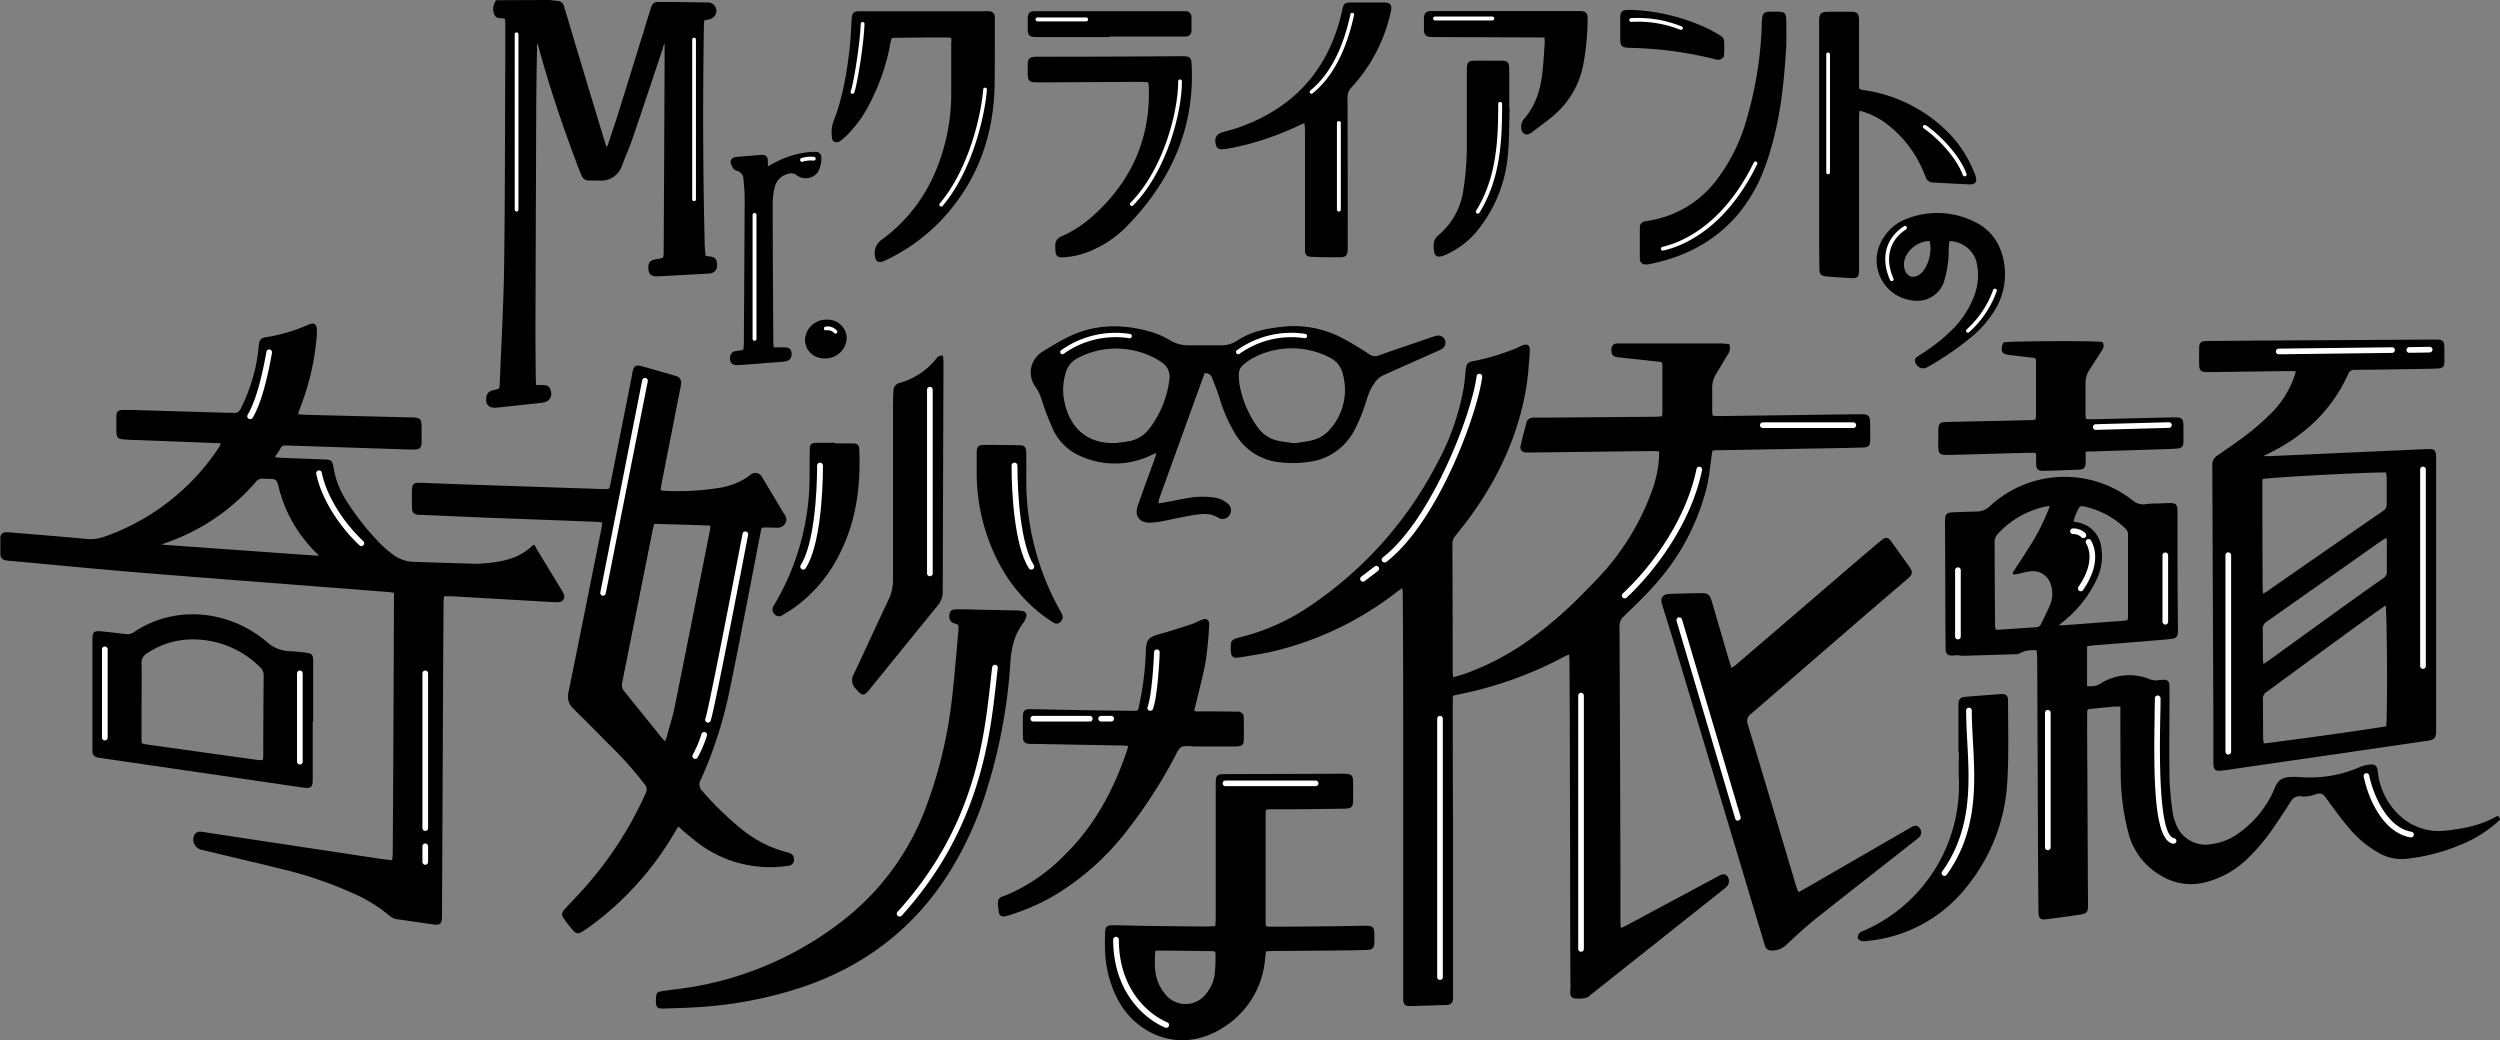 <svg xmlns="http://www.w3.org/2000/svg" viewBox="0 0 639.7 266.13"><rect x="0" y="0" width="639.7" height="266.13" fill="#808080" stroke="none"/><defs><style>.cls-1,.cls-2{stroke:#000;}.cls-1,.cls-2,.cls-4{stroke-linecap:round;stroke-linejoin:round;}.cls-1{stroke-width:0.7px;}.cls-2{stroke-width:0.3px;}.cls-3{fill:#fff;}.cls-4{fill:none;stroke:#fff;stroke-width:1.5px;}</style></defs><g id="レイヤー_2" data-name="レイヤー 2"><g id="デザイン"><path class="cls-1" d="M639.35,209.59a32,32,0,0,1-9.81,6.23,48.89,48.89,0,0,1-14.08,3.6A11.14,11.14,0,0,1,609,218a26.38,26.38,0,0,1-7.7-6.39c-2.09-2.47-4-5.09-5.9-7.72-.78-1.09-1.49-1.5-3.16-.92a8,8,0,0,1-3.29.47,2.83,2.83,0,0,0-3,1.34c-1.42,2.25-2.89,4.47-4.39,6.66A49.8,49.8,0,0,1,575,219.3a23.46,23.46,0,0,1-10.9,6.15,14.25,14.25,0,0,1-10.88-1.65A17.29,17.29,0,0,1,545,213.24a60.14,60.14,0,0,1-2-15.27c-.09-5.09-.07-10.18-.09-15.27,0-.68,0-1.36,0-2.27-.72,0-1.22,0-1.71,0-2,.18-3.92.36-5.87.57-1.53.16-1.62.24-1.62,1.83,0,4.46,0,8.91.05,13.37q.07,17.7.17,35.4c0,1.59-.18,1.85-1.69,2.08q-4.2.63-8.43,1.16c-1.61.21-1.84,0-1.86-1.62q-.07-7.89-.11-15.79-.1-24.3-.21-48.6c0-.9-.1-1.81-.15-2.8-2,0-2.86-.21-5.19,1l-14.33.43a4.55,4.55,0,0,0-1.94-.08c-1.58.06-1.82-.13-1.83-1.75-.05-5-.06-9.95-.09-14.92q0-8.6-.07-17.18c0-2.38.3-2,4.06-2.18,1.3-.07,2.61-.07,3.91-.12a5.16,5.16,0,0,0,3.41-1.46,27.8,27.8,0,0,1,36.15-1.4,4.42,4.42,0,0,0,3.4,1,20.2,20.2,0,0,1,2.19-.18c5.4,0,5.66-.87,5.68,2,0,3.06,0,6.13,0,9.2q0,10.07.11,20.13c0,.12,0,.23,0,.35,0,2.05-.11,2.17-2.1,2.35-2.88.26-5.77.49-8.65.73l-10.39.83c-.67.06-1.34.18-2.11.29v10.86c1.51,0,2.54.21,4-.75a13.53,13.53,0,0,1,12.52-.95,5.19,5.19,0,0,0,2.5.12c1.94-.16,2.07-.07,2.07,1.94,0,7.64-.1,15.27,0,22.91a87,87,0,0,0,.82,8.79,10.75,10.75,0,0,0,.68,2.51,8.49,8.49,0,0,0,9.67,5.84,15.68,15.68,0,0,0,7.44-3.11,27,27,0,0,0,9.07-11.62c.9-2.23,2.27-2.69,6.29-2.4a32.36,32.36,0,0,0,15.41-2.68,7.57,7.57,0,0,1,2.73-.56,1.06,1.06,0,0,1,1.11.9c0,.32.08.62.12.92a18.11,18.11,0,0,0,5.06,10.55,15,15,0,0,0,12.62,4.55c4.63-.49,9.16-1.37,13.27-3.73ZM525,129.18a9.57,9.57,0,0,0-1.24,0,23.7,23.7,0,0,0-12.92,7.31,3.18,3.18,0,0,0-.8,2.38c0,7,.06,14,.1,21a14.05,14.05,0,0,0,.18,1.47,3.46,3.46,0,0,0,.84.15c3.29-.2,6.57-.43,9.86-.64a1.67,1.67,0,0,0,1.53-1c.82-1.71,1.74-3.39,2.42-5.16a7.62,7.62,0,0,0,.15-5.12,5.12,5.12,0,0,0-5.56-3.74,26.26,26.26,0,0,0-2.88.59c-.37.08-.74.13-1.31.23,1.86-2.9,3.66-5.57,5.32-8.33A54.38,54.38,0,0,0,525,129.18Zm1.26,30.8.2.37c.45,0,.91,0,1.36,0L543,159.22c1.85-.14,1.87-.16,1.87-2.1,0-3.36,0-6.71,0-10.07s0-6.59,0-9.88a2.56,2.56,0,0,0-.66-2.07A21.93,21.93,0,0,0,533,129.19a1.62,1.62,0,0,0-1.11.24,13.49,13.49,0,0,0-1.73,4.27c.37.09.76.19,1.15.27a7,7,0,0,1,6.05,6.46,13,13,0,0,1-1,7.29,29.86,29.86,0,0,1-8.69,11.1Z"/><path class="cls-1" d="M371.54,173.75c1.3-.38,2.35-.63,3.37-1a68.53,68.53,0,0,0,16-8.29,103.89,103.89,0,0,0,14.23-12.18c2.13-2.11,4.22-4.29,6.21-6.54a64.11,64.11,0,0,0,11.42-19.33,31.2,31.2,0,0,0,2.12-9.62c0-.5,0-1,0-1.63-.73,0-1.29-.1-1.85-.1l-30.91.37c-.52,0-1.05,0-1.56,0-.95-.09-1.32-.46-1.13-1.35.44-2,1-3.93,1.5-5.88.19-.74.77-.94,1.47-1l4.17,0q13.45-.1,26.91-.21c.68,0,1.35-.1,2.06-.16a9.43,9.43,0,0,0,.17-1.15c0-3.93,0-7.87,0-11.8,0-1.5-.09-1.56-1.55-1.72-3.11-.34-6.22-.65-9.33-1a7.81,7.81,0,0,1-1.37-.21c-.76-.23-.82-.88-.79-1.55a1.1,1.1,0,0,1,1-1.17c.41,0,.81,0,1.22,0q12.67,0,25.35,0c.66,0,1.33.1,2,.15a2.84,2.84,0,0,1-.63,2.43q-1.36,2.31-2.75,4.62A7,7,0,0,0,437.77,99c0,2.14,0,4.28,0,6.42a7.89,7.89,0,0,0,.23,1.31c.61,0,1.17.1,1.74.09q17.79-.24,35.59-.48c2.85,0,2.85-.06,2.86,2.87,0,1.15,0,2.31,0,3.47s-.27,1.43-1.45,1.47c-2.83.1-5.67.15-8.51.2l-28.29.5h-.7c-1.37.06-1.4.14-1.58,1.48-.38,2.75-.64,5.53-1.27,8.23a57.92,57.92,0,0,1-13.13,24.75c-2.49,2.88-5.3,5.5-8,8.14a3.41,3.41,0,0,0-1.21,2.7q.15,32,.24,64.05c0,3.76,0,7.52,0,11.28,0,.74.07,1.47.13,2.5.79-.36,1.36-.57,1.9-.86L438.91,225c.41-.22.81-.44,1.23-.65s1.06-.54,1.56.06a1.68,1.68,0,0,1,0,2.08,5.12,5.12,0,0,1-.77.7l-34.27,27.2c-.27.22-.55.53-.86.57a7.87,7.87,0,0,1-3,.13c-1-.31-.58-1.52-.59-2.32-.06-5.33-.06-10.65-.08-16q0-20.24-.08-40.45,0-13.62-.11-27.25c0-.62-.06-1.23-.11-2.09-.7.28-1.18.43-1.61.66A97.63,97.63,0,0,1,373,177.38c-1.59.31-1.63.34-1.62,1.9q0,15.45.07,30.89c0,.7,0,1.39,0,2.09q0,21.09,0,42.18c0,.35,0,.69,0,1a1.18,1.18,0,0,1-1.24,1.35c-3.18.11-6.36.23-9.55.29-1,0-1.16-.28-1.26-1.28,0-.34,0-.69,0-1q0-7.73,0-15.45,0-27.16,0-54.33,0-16.49-.11-33c0-.6-.08-1.21-.15-2.17-.9.62-1.51,1-2.08,1.45a82.37,82.37,0,0,1-31.25,15c-2.82.65-5.69,1.08-8.54,1.55-1.71.28-1.94,0-2-1.67,0-.29,0-.58,0-.87.07-1.15.2-1.32,1.35-1.69a5.61,5.61,0,0,1,.67-.19,55.52,55.52,0,0,0,18.28-8.2,98.72,98.72,0,0,0,32.36-36.3,63.84,63.84,0,0,0,6.93-19.55c.25-1.48.37-3,.51-4.48.17-1.64.34-1.93,1.9-2.19a58.4,58.4,0,0,0,10.14-3c.6-.22,1.17-.51,1.75-.78,1.6-.74,2.06-.52,1.93,1.19-.24,3.12-.43,6.25-.95,9.32-2.15,12.45-7.46,23.53-15,33.61-1,1.3-2,2.57-3,3.81a3.36,3.36,0,0,0-.85,2.37q.06,12.93.07,25.86c0,2.31,0,4.63,0,6.94C371.39,172.47,371.47,172.92,371.54,173.75Z"/><path class="cls-1" d="M69.82,117.3c.86.08,1.46.17,2.07.19l11.11.43c1.61.07,1.74.17,2,1.78a22.48,22.48,0,0,0,3.47,8.83,66.06,66.06,0,0,0,9,11.23,25,25,0,0,0,2.78,2.35,9.64,9.64,0,0,0,5.45,2q8.07.28,16.14.5a14.22,14.22,0,0,0,1.73-.08c4.6-.41,9.13-1,13-4.74.23.43.41.79.61,1.13l6.31,10.38a3.84,3.84,0,0,1,.46.93,1.06,1.06,0,0,1-1,1.48,9,9,0,0,1-1.56,0l-25.84-1.49c-.68,0-1.37,0-2.26,0-.05.69-.14,1.3-.14,1.91q-.08,11.37-.13,22.74l-.27,57.1c0,2.38-.13,2.48-2.49,2.14-2.75-.4-5.49-.81-8.25-1.19a3.83,3.83,0,0,1-2.19-.92,37.32,37.32,0,0,0-9.6-5.85,99.05,99.05,0,0,0-17.56-6c-6.91-1.72-13.85-3.33-20.78-5a2.35,2.35,0,0,1-1.78-3.46,1.33,1.33,0,0,1,1-.53,6.76,6.76,0,0,1,1.54.19l44.82,6.78c1,.15,2,.23,3.24.36,0-.79.13-1.41.14-2q.11-16,.18-32.11.09-16.49.13-33v-2c-.74-.1-1.29-.21-1.85-.25-20.83-1.63-41.67-3.2-62.5-4.88-11.42-.93-22.83-2.06-34.24-3.09-.35,0-.69-.07-1-.13a1.16,1.16,0,0,1-1.11-1.14c0-1.44,0-2.89,0-4.34a1,1,0,0,1,1.13-1c.64,0,1.27.06,1.91.11,6.17.52,12.34,1,18.51,1.59a10.88,10.88,0,0,0,4.77-.57,58.62,58.62,0,0,0,29.5-22.93c.25-.38.42-.8.63-1.19-.5-.72-1.19-.51-1.79-.54q-10.14-.4-20.3-.78c-1.1,0-2.2-.07-3.29-.17s-1.33-.33-1.37-1.39c-.05-1.39-.05-2.78,0-4.17,0-1,.29-1.21,1.27-1.27.63,0,1.27,0,1.91,0l25,.74a9.89,9.89,0,0,1,1.22,0c1.3.22,2-.41,2.5-1.55a44.63,44.63,0,0,0,4.5-15.77c.12-1.64.35-1.87,2-2.11a42.35,42.35,0,0,0,10.29-3.06l.32-.14c1.15-.41,1.51-.2,1.56,1a12.92,12.92,0,0,1,0,1.39,64.87,64.87,0,0,1-4.2,18.38c-.24.63-.45,1.28-.75,2.16.93.09,1.65.19,2.37.21l26.73.66c2.66.06,2.66.06,2.66,2.76,0,.92,0,1.85,0,2.77,0,1.85-.18,2-2,2-1.34,0-2.67-.07-4-.11l-27.07-.89c-2.8-.09-2.27-.22-3.67,2C70.39,116.14,70.19,116.6,69.82,117.3Zm-29,21.92.1.33a1.81,1.81,0,0,0,.48.16q19.74,1.42,39.47,2.81a6.13,6.13,0,0,0,.86,0,.39.39,0,0,0,.16-.07,1.89,1.89,0,0,0,.17-.3c-.29-.32-.6-.71-1-1.05a35.08,35.08,0,0,1-9.15-15.52c-.31-1-.43-2.41-1.14-3s-2.1-.29-3.18-.45a2.64,2.64,0,0,0-2.54,1.11,53.06,53.06,0,0,1-22.92,15.41C41.69,138.81,41.25,139,40.8,139.22Z"/><path class="cls-1" d="M173.46,211c-.44.72-.81,1.29-1.15,1.87A78.57,78.57,0,0,1,151,236.6c-.65.48-1.32.94-2,1.37-1.13.69-1.41.67-2.22-.27s-1.47-1.8-2.13-2.74-.63-1.25.16-2.13c1.2-1.34,2.44-2.63,3.67-3.94a95.35,95.35,0,0,0,17-25.63,2.43,2.43,0,0,0-.29-2.84,93.75,93.75,0,0,0-8.64-9.72c-3.23-3.25-6.44-6.53-9.72-9.73a3.81,3.81,0,0,1-1.08-3.49c2.85-13.95,5.63-27.9,8.43-41.86.14-.66.22-1.34.36-2.22-.76-.09-1.35-.21-2-.23-8.85-.35-17.69-.68-26.54-1-6-.24-12-.51-18-.77-.23,0-.47,0-.7,0-1.27-.13-1.51-.34-1.54-1.6,0-1.44-.05-2.89,0-4.33s.28-1.62,1.69-1.58c4,.13,8.09.3,12.14.44l34.53,1.16h.18c1.9,0,1.91,0,2.28-1.78l2.4-12.09q1.58-7.92,3.13-15.83c0-.06,0-.12,0-.17.38-1.81.59-2,2.32-1.48,2.45.67,4.9,1.39,7.35,2.08l1.16.35a1.39,1.39,0,0,1,1,1.55q-.11.69-.24,1.38-2.39,12.09-4.76,24.18c-.12.61-.19,1.23-.3,1.93a5.07,5.07,0,0,0,1.07.3,66.82,66.82,0,0,0,14.2-.7,18.5,18.5,0,0,0,7-2.49,16.08,16.08,0,0,0,1.38-1,1.56,1.56,0,0,1,2.31.38v0c1.94,3.22,3.86,6.45,5.79,9.68a1.67,1.67,0,0,1,.39,1.67,1.87,1.87,0,0,1-1.81,1.23c-1,0-1.91-.06-2.87-.06-1.45,0-1.52,0-1.81,1.5-.9,4.6-1.77,9.2-2.67,13.8-1.71,8.73-3.34,17.48-5.18,26.18a106.49,106.49,0,0,1-7.39,23.14,2.7,2.7,0,0,0,.41,3.41,77.7,77.7,0,0,0,9.95,9.67,30.36,30.36,0,0,0,11.79,6.07c1.3.33,1.59.65,1.61,1.48a1.11,1.11,0,0,1-.92,1.27,8.81,8.81,0,0,1-1,.15,30.17,30.17,0,0,1-22.37-6.09c-1.28-1-2.5-2.06-3.76-3.08C174.41,211.71,174,211.41,173.46,211Zm-6.29-77.28c-.2.66-.35,1-.43,1.43q-3.94,19.73-7.88,39.47a2.78,2.78,0,0,0,.65,2.55c3.24,4,6.45,8,9.68,12,.27.33.62.61,1.13,1.12.28-.74.52-1.24.66-1.77.68-2.51,1.47-5,2-7.55q4.54-22.55,9-45.1c.1-.49.1-1,.17-1.71C177.05,133.94,172.17,133.82,167.17,133.7Z"/><path class="cls-1" d="M578.48,117.07c.74,0,1.49,0,2.24,0l39.88-1.79c2.34-.1,2.39-.07,2.4,2.2q0,8.93,0,17.87,0,25.42,0,50.85c0,2.7,0,2.73-2.7,3.12l-51,7.42-.17,0c-2.37.29-2.41.26-2.42-2.21l0-9-.27-64.9c0-.52,0-1,0-1.56a2.36,2.36,0,0,1,1.23-2.28c2.9-2,5.82-4,8.59-6.19a61.2,61.2,0,0,0,6-5.51,25.27,25.27,0,0,0,5.24-8.92,6.7,6.7,0,0,0,.27-1c0-.1,0-.22-.13-.52-.5,0-1.06-.06-1.61-.06l-20.48.27h-.7c-1.52,0-1.74-.21-1.78-1.66s0-2.66,0-4,.26-1.58,1.67-1.6c4.17,0,8.33-.07,12.5-.1l45.48-.26c2.36,0,2.4,0,2.4,2.45,0,.86,0,1.73,0,2.6,0,1.41-.22,1.62-1.61,1.67-2.32.08-4.63.1-7,.14-4.63.07-9.25.16-13.88.19a2,2,0,0,0-2.12,1.33c-4.22,9.32-11.3,15.79-20.39,20.21-.61.3-1.22.57-1.83.85Zm32.42,69.11c.41-2.28.27-30.31-.16-31.81-.57.35-1.1.64-1.59,1q-5.64,4-11.26,8.13-9,6.56-17.92,13.13a2.43,2.43,0,0,0-1.29,2.09c.06,3.53,0,7.06.08,10.58a7,7,0,0,0,.29,1.32C589.75,189.28,600.32,187.79,610.9,186.18Zm0-65.59c-1.83-.3-30.94,1.23-32.23,1.68a8.8,8.8,0,0,0-.13,1.3q0,13.69.08,27.4a10.31,10.31,0,0,0,.24,1.45c.59-.33,1-.51,1.37-.77Q595.08,141.3,610,131a2.17,2.17,0,0,0,1.06-2c0-2.31,0-4.62,0-6.93C611,121.56,610.92,121.11,610.87,120.59Zm-.07,16.55a15.5,15.5,0,0,0-1.4.76q-14.82,10.46-29.64,20.89a2.49,2.49,0,0,0-1.16,2.33c.07,2.66,0,5.32.07,8a8.72,8.72,0,0,0,.28,1.34c.69-.46,1.22-.79,1.72-1.15q9.5-6.87,19-13.73,5.07-3.65,10.18-7.24a2.22,2.22,0,0,0,1.22-1.93c0-2.72,0-5.44,0-8.15A7.41,7.41,0,0,0,610.8,137.14Z"/><path class="cls-1" d="M460,228.79c.84-.45,1.45-.75,2-1.09l26.16-15.11c.4-.24.8-.46,1.2-.69.56-.31,1.08-.43,1.53.18a1.34,1.34,0,0,1-.07,1.89,14.12,14.12,0,0,1-1.33,1.1c-8.33,6.55-16.68,13.06-25,19.67-2.71,2.16-5.26,4.52-7.79,6.9a4.73,4.73,0,0,1-3.47,1.22A1.22,1.22,0,0,1,452,242c-.14-.44-.29-.88-.42-1.32Q440,202.05,428.4,163.49c-.85-2.82-1.76-5.63-2.63-8.44a6,6,0,0,1-.26-1,1.26,1.26,0,0,1,1.11-1.64,5.07,5.07,0,0,1,1-.11c2.55-.07,5.09-.15,7.64-.18,1.62,0,1.94.24,2.42,1.88q2.25,7.66,4.48,15.33c.2.65.44,1.29.75,2.19.71-.54,1.26-.92,1.77-1.35l28.71-24.66q3.94-3.39,7.93-6.74c1.34-1.12,1.55-1.09,2.58.33q2.15,3,4.24,5.93c1,1.47,1,1.72-.33,2.88-5,4.27-9.94,8.5-14.89,12.78-8.37,7.23-16.69,14.49-25.08,21.69a2.56,2.56,0,0,0-.94,3.12c4.17,13.79,8.26,27.61,12.38,41.41C459.48,227.44,459.69,228,460,228.79Z"/><path class="cls-1" d="M311.29,237.3c.06-.85.14-1.58.14-2.31q0-13.11,0-26.2c0-2.72,0-5.44,0-8.16,0-2.11.1-2.2,2.3-2.2l25.51-.08c1.62,0,3.24-.06,4.86,0s1.76.24,1.78,1.86,0,3,0,4.51-.24,1.82-1.8,1.85c-4.05.07-8.1.11-12.15.15-2.2,0-4.4,0-6.6,0-1.77,0-1.82.07-1.83,1.9q0,10.57,0,21.16c0,2,0,3.94,0,5.9,0,1.7.09,1.79,1.77,1.79q6.93,0,13.88-.1c3.42,0,6.83-.11,10.24-.14,1.72,0,1.9.17,1.93,1.86,0,.69,0,1.39,0,2.08-.07,1.24-.31,1.51-1.58,1.55-2.55.08-5.09.12-7.64.14-5.5.06-11,.09-16.49.13-.62,0-1.24.07-2,.11-.1.88-.17,1.61-.26,2.34a22.45,22.45,0,0,1-10.06,16.87c-10.87,7.34-22.19,2.2-26.88-6.56a28.6,28.6,0,0,1-3.28-12.13c-.08-1.62-.06-3.24,0-4.86,0-1.45.27-1.68,1.78-1.66,3.3.05,6.6.15,9.9.19q7.2.09,14.4.14C309.88,237.39,310.5,237.34,311.29,237.3Zm-16,5.68c-.2,3.14-.39,6.13.94,9a11.81,11.81,0,0,0,1.55,2.49,6.94,6.94,0,0,0,11.21-.11,9.74,9.74,0,0,0,2.17-5,42.64,42.64,0,0,0,.22-4.66c0-1.57-.09-1.66-1.68-1.68q-6.58-.09-13.17-.14A10.39,10.39,0,0,0,295.34,243Z"/><path class="cls-1" d="M261.66,156.7a.77.77,0,0,1,.63,1,5.76,5.76,0,0,1-.7,1.45c-2.32,3-3.12,6.37-3.39,10.14a138,138,0,0,1-6.78,35A88.15,88.15,0,0,1,242,224c-8.92,13.72-21.3,23-36.72,28.22a104.78,104.78,0,0,1-27.39,5.18c-2.65.17-5.32.22-8,.31-.62,0-1.48.13-1.63-.63a6.56,6.56,0,0,1,.11-2.68c.06-.25.88-.41,1.37-.48,3.09-.47,6.21-.75,9.27-1.36a86,86,0,0,0,35.86-15.95A65.87,65.87,0,0,0,237,207.37a115.75,115.75,0,0,0,6.73-26.88c.8-6.25,1.25-12.54,1.84-18.82.06-.62,0-1.26,0-2a14,14,0,0,0-1.31-.51,1.32,1.32,0,0,1-1-1.41c0-1.08.29-1.48,1.41-1.49,1.62,0,3.24,0,4.86.08l11.11.22C260.93,156.61,261.25,156.65,261.66,156.7Z"/><path class="cls-1" d="M289.09,190.55c-.83-.06-1.44-.13-2.06-.14L264.65,190c-.41,0-.82,0-1.22,0-1-.12-1.3-.36-1.33-1.43-.05-1.74-.05-3.47,0-5.21,0-1.33.3-1.57,1.71-1.55,4.29.06,8.57.18,12.85.25s8.67.13,13,.18c1.79,0,1.84,0,2.18-1.72a79.67,79.67,0,0,0,1.71-13.59c0-.05,0-.11,0-.17.11-3,.47-3.39,3.32-4.19s5.43-1.64,8.12-2.51c.88-.29,1.69-.75,2.55-1.1,1.1-.45,1.58-.19,1.5,1a87.23,87.23,0,0,1-.87,9.14c-.66,3.75-1.69,7.44-2.56,11.15-.13.56-.29,1.11-.42,1.58.53.77,1.22.54,1.82.55,2.84,0,5.67,0,8.51.06.4,0,.81,0,1.21,0a1.11,1.11,0,0,1,1.18,1.22c0,1.91.05,3.82,0,5.72,0,1-.36,1.26-1.65,1.27-3.47,0-6.94,0-10.42,0-1.26,0-2.76-.34-3.73.21s-1.46,2-2.07,3.09a126.86,126.86,0,0,1-12.43,19,66.54,66.54,0,0,1-17.7,15.7,54.24,54.24,0,0,1-11.55,5.13,12.57,12.57,0,0,1-1.34.35.86.86,0,0,1-1.11-.8c0-.17,0-.34-.07-.52-.41-3.13-.05-2.71,2-3.54a45.39,45.39,0,0,0,14.27-9.69c8-7.65,13.13-17.08,16.62-27.49C288.9,191.67,288.94,191.27,289.09,190.55Z"/><path class="cls-1" d="M79.67,184.44V199c0,2.34-.1,2.46-2.33,2.14q-25.67-3.74-51.34-7.5c-.34-.05-.68-.1-1-.18a1.19,1.19,0,0,1-1-1.21q0-.78,0-1.56,0-13.27,0-26.54c0-2.39.07-2.46,2.46-2.2,1.9.2,3.8.41,5.69.65a3.17,3.17,0,0,0,2.29-.54c10.25-6.93,23.8-5.68,33.4,2.28A9.74,9.74,0,0,0,74.31,167a31.4,31.4,0,0,1,3.62.32c1.7.19,1.86.35,1.86,2,0,5,0,10.06,0,15.09ZM67.51,194.88a11,11,0,0,0,.2-1.32c0-6.94.05-13.87.11-20.81a3.1,3.1,0,0,0-1.15-2.4,24.64,24.64,0,0,0-17.38-7.09,21.11,21.11,0,0,0-11.79,3.57,3.12,3.12,0,0,0-1.63,3c.08,3.81,0,7.63,0,11.45q0,3.81,0,7.63c0,1.65,0,1.67,1.74,1.94l.51.08,27.66,3.86C66.31,194.84,66.87,194.84,67.51,194.88Z"/><path class="cls-1" d="M241,91.34c0,.62.07,1.13.07,1.63q-.11,29.16-.19,58.32a5.23,5.23,0,0,1-1.23,3.47c-5.8,7.07-11.53,14.19-17.3,21.28-1.46,1.8-1.53,1.74-3.08,0a2.7,2.7,0,0,1-.47-3.42c3-6.33,5.87-12.71,8.87-19a12,12,0,0,0,1.18-5.33q0-22.22,0-44.43c0-1.27.06-2.55.1-3.82a1.74,1.74,0,0,1,1.4-1.74A18.63,18.63,0,0,0,240,91.8a2.11,2.11,0,0,1,.38-.35A3.33,3.33,0,0,1,241,91.34Z"/><path class="cls-1" d="M533.33,115.27c0,1.23,0,2.15,0,3.07-.05,1.16-.28,1.43-1.45,1.49q-4.51.19-9,.3c-1.27,0-1.47-.22-1.53-1.54,0-.69,0-1.38,0-2.08a.89.89,0,0,0-1-1c-.46,0-.92,0-1.39,0l-19.78.54c-.4,0-.81,0-1.21,0-1.4,0-1.59-.21-1.64-1.62s0-2.78,0-4.16c0-1.72.17-1.9,1.89-1.94,4.74-.12,9.48-.2,14.23-.31l7.46-.18a9.84,9.84,0,0,0,1.26-.2,11.77,11.77,0,0,0,.15-1.39q0-6.68,0-13.36c0-1.48-.1-1.57-1.53-1.75-1.83-.24-3.68-.41-5.51-.65s-2-.53-1.45-2.53c1.42-.35,23.38-.45,24.94-.1.42.8-.1,1.41-.48,2q-1.38,2.2-2.81,4.38A6.5,6.5,0,0,0,533.29,98c0,2.66,0,5.32,0,8,0,.45.08.9.14,1.54.67,0,1.28.11,1.88.1l20.31-.49h.52c2.06,0,2.19.09,2.21,2.1,0,1.22,0,2.43,0,3.65s-.27,1.48-1.56,1.55c-1.73.1-3.47.14-5.21.2l-16,.51C534.89,115.12,534.21,115.2,533.33,115.27Z"/><path class="cls-1" d="M501.47,192.37c0-3.87,0-7.75,0-11.62,0-1.82.17-2,1.94-2.14,2.82-.23,5.65-.46,8.48-.65,1.29-.08,1.58.17,1.58,1.46,0,6.93.23,13.89-.21,20.8a46.05,46.05,0,0,1-9.84,25.9,36.4,36.4,0,0,1-25.29,14.26,6.28,6.28,0,0,1-1.55.1c-.33,0-.83-.31-.88-.55a1.41,1.41,0,0,1,.42-1,2.55,2.55,0,0,1,.92-.45,41,41,0,0,0,24.55-39.15c-.09-2.31,0-4.63,0-6.94Z"/><path class="cls-1" d="M262.26,122.61a68.3,68.3,0,0,0,8.74,33.9c.73,1.32.75,1.65.11,2.32a.92.92,0,0,1-1.23.26q-.67-.39-1.32-.84c-7.78-5.37-12.78-12.77-15.76-21.64a49.32,49.32,0,0,1-2.53-15c0-1.91,0-3.82,0-5.73,0-1.42.24-1.68,1.59-1.68q4.42,0,8.85.07c1.27,0,1.51.3,1.53,1.58C262.29,118.1,262.26,120.36,262.26,122.61Z"/><path class="cls-1" d="M213.48,113.81c1.56,0,3.13,0,4.69,0,1.12,0,1.32.26,1.36,1.35.35,8.9-.69,17.55-4.64,25.67a36.74,36.74,0,0,1-12.2,14.61c-.85.59-1.76,1.11-2.65,1.64a1.08,1.08,0,0,1-1.55-.12,1.31,1.31,0,0,1-.25-1.73c.18-.3.36-.59.53-.89a64.75,64.75,0,0,0,8.74-33c0-2.08,0-4.17.05-6.25,0-1.23.2-1.4,1.41-1.43,1.51,0,3,0,4.51,0Z"/><path class="cls-2" d="M308.11,95.38q-5.85,16.16-11.68,32.31a6.29,6.29,0,0,0-.17,1.28c.78-.11,1.42-.18,2-.3,2.51-.45,5-1.06,7.52-1.33a21,21,0,0,1,5.42.21A6.86,6.86,0,0,1,314.1,129a2,2,0,0,1,.33,2.78,1.91,1.91,0,0,1-2.59.59c-2-1.32-4.2-1.06-6.35-.73-2.57.4-5.11,1-7.68,1.49a21,21,0,0,1-3.6.46c-2.59,0-3.79-1.66-2.95-4.1,1.35-3.9,2.8-7.76,4.19-11.64.22-.61.4-1.23.7-2.17-.69.26-1.06.37-1.4.53a21.22,21.22,0,0,1-18.47.24,13.4,13.4,0,0,1-6.71-6.68,75.28,75.28,0,0,1-2.92-7.62,11.84,11.84,0,0,0-1.55-3.25,6,6,0,0,1,1.48-8.61c2-1.3,4-2.48,6.12-3.58,7.13-3.75,14.56-3.78,22.1-1.55a21.77,21.77,0,0,1,4.44,2,9.18,9.18,0,0,0,4.65,1.36c2.91,0,5.82,0,8.73,0a7.76,7.76,0,0,0,4.27-1.37c3.22-2.12,6.91-2.88,10.67-3.31a26.27,26.27,0,0,1,15.88,2.83,78,78,0,0,1,6.7,4,2.77,2.77,0,0,0,2.84.37c4.34-1.53,8.71-3,13.08-4.5a12.21,12.21,0,0,1,1.56-.48,1.68,1.68,0,0,1,1.17,3.13,13.32,13.32,0,0,1-1.47.71c-4.48,2-9,4-13.45,6A5.57,5.57,0,0,0,351.53,98c-1.47,2-1.95,4.4-2.77,6.66a38,38,0,0,1-2.49,5.65A15,15,0,0,1,335.13,118a29,29,0,0,1-7.44.16,14.77,14.77,0,0,1-11.54-7.32,39.2,39.2,0,0,1-3.94-9c-.58-1.78-1.25-3.53-1.94-5.27A1.9,1.9,0,0,0,308.11,95.38Zm23.09,18.19c1.58-.25,3-.39,4.44-.72a9,9,0,0,0,5-3.14,15.32,15.32,0,0,0,3.12-14,6.3,6.3,0,0,0-3.51-4.39,21.28,21.28,0,0,0-19.78.19,14.23,14.23,0,0,0-2.37,1.66,3.34,3.34,0,0,0-1.27,2.71,16.91,16.91,0,0,0,.16,2.36,26.93,26.93,0,0,0,4.57,11,8.73,8.73,0,0,0,5.27,3.65C328.29,113.23,329.81,113.36,331.2,113.57Zm-46.1,0c1.32-.18,2.66-.29,4-.56a8.4,8.4,0,0,0,5-3.09,26,26,0,0,0,5.27-12.79,4.53,4.53,0,0,0-2.18-4.65,20,20,0,0,0-6.83-2.89,21.07,21.07,0,0,0-14.5,1.82,6.16,6.16,0,0,0-3.4,4.25,15.22,15.22,0,0,0-.48,5.77C272.92,108.35,277,113.63,285.1,113.52Z"/><path class="cls-1" d="M140.62.35c.63.07,1.25.18,1.88.22A1.46,1.46,0,0,1,144,1.75c.06.22.13.44.2.66q5,16.8,10.1,33.58c.21.69.47,1.37.75,2.16a2.06,2.06,0,0,0,1-1.53c.81-2.41,1.63-4.82,2.39-7.25Q162.62,16,166.72,2.66c.52-1.69.63-1.83,2.42-1.81,3.93,0,7.87.08,11.8.14a1.8,1.8,0,0,1,1.78,2.68,2.15,2.15,0,0,1-1.13.9,7.14,7.14,0,0,1-1.65.26c-.07.61-.17,1.16-.18,1.72-.28,18.45-.26,36.91.2,55.36,0,1.1.11,2.2.19,3.29a2.31,2.31,0,0,0,.21.58c.35.06.73.14,1.12.18,1.25.13,1.6.49,1.63,1.73a1.58,1.58,0,0,1-1.53,1.92,4.43,4.43,0,0,1-.51.06c-4.28.23-8.56.48-12.83.69-1.49.07-2-.49-2-1.93,0-1.13.45-1.58,1.7-1.76,2.19-.33,2.22-.33,2.23-2.48q.15-26.11.25-52.24c0-.5-.07-1-.13-1.72a3.45,3.45,0,0,0-1,2c-2.6,7.73-5.16,15.48-7.8,23.2-.78,2.29-1.79,4.51-2.65,6.78a5.22,5.22,0,0,1-5.51,3.63c-.86,0-1.73,0-2.6,0a1.6,1.6,0,0,1-1.61-1.09c-.29-.75-.62-1.49-.91-2.25-3.78-10-7.19-20-10-30.32a8.37,8.37,0,0,0-.75-1.93,3.87,3.87,0,0,0-.4,2.25c-.08,4.75-.17,9.49-.19,14.23q-.12,28.82-.21,57.63c0,4.22.05,8.45.09,12.67,0,.56.07,1.12.11,1.84h2c1.13,0,1.56.33,1.74,1.28a1.86,1.86,0,0,1-1.16,2.39,5,5,0,0,1-1,.2c-3.8.41-7.59.83-11.39,1.22-1.77.18-2.52-.63-2.27-2.31.15-1,.79-1.32,1.66-1.51,1.67-.36,1.72-.37,1.79-2.1.4-10.23,1-20.47,1.12-30.7.24-18.22.21-36.45.3-54.68,0-2.14,0-4.28,0-6.42,0-.56-.08-1.12-.12-1.67-.37-.11-.58-.19-.8-.23-.66-.09-1.48.14-1.86-.64a3.07,3.07,0,0,1-.12-2.52c.1-.27.24-.52.36-.78Z"/><path class="cls-1" d="M243.7,9.32c-.74,0-1.31-.09-1.88-.09q-6.16,0-12.33.09c-1.66,0-1.68,0-2,1.71a54.09,54.09,0,0,1-5.3,15.37,30.63,30.63,0,0,1-6,8.23,10.5,10.5,0,0,1-1.48,1.2c-.76.46-1.47.16-1.49-.72a9.07,9.07,0,0,1,.25-3.58c2.46-6.14,3.52-12.58,4.28-19.08.28-2.41.36-4.85.51-7.27.12-1.8.24-1.95,2.08-1.95l31.78,0a9,9,0,0,1,1,0,1.1,1.1,0,0,1,1.09,1.13c0,.4,0,.8,0,1.21,0,5.32,0,10.65-.05,16-.21,13.2-4.45,24.84-13.57,34.54a47.31,47.31,0,0,1-14,10.12,5.65,5.65,0,0,1-.8.34c-1,.31-1.44,0-1.55-1a3.84,3.84,0,0,1,1.65-4c9.09-6.7,14.32-15.87,16.71-26.77a50.85,50.85,0,0,0,1.15-10.86c0-4.34,0-8.68,0-13C243.85,10.46,243.77,10,243.7,9.32Z"/><path class="cls-1" d="M475.46,27.91c0,.88-.11,1.45-.11,2q0,19.26,0,38.52c0,2.48,0,2.51-2.57,2.34-1.73-.12-3.46-.22-5.19-.37-1.45-.13-1.69-.37-1.7-1.83q-.06-4.95-.06-9.89,0-26.2,0-52.4c0-2.92,0-2.92,3-2.92,1.56,0,3.12,0,4.68,0s1.82.25,1.83,1.83c0,5.09,0,10.18,0,15.27,0,3.15-.1,2.61,2.63,3.12a37.6,37.6,0,0,1,20.3,10.58,30.48,30.48,0,0,1,6.53,10,10.9,10.9,0,0,1,.42,1.13c.31,1.1,0,1.58-1.14,1.54-3.18-.11-6.36-.32-9.53-.49a1.53,1.53,0,0,1-1.44-1.07c-.22-.54-.43-1.07-.66-1.6a30,30,0,0,0-9.15-12,20,20,0,0,0-5.75-3.17C477,28.24,476.35,28.13,475.46,27.91Z"/><path class="cls-1" d="M334.11,31c-.71.28-1.18.44-1.63.66a72.07,72.07,0,0,1-18.76,6.11l-.17,0c-1.44.23-1.91,0-2.11-.84-.34-1.47.07-2.32,1.34-2.71s2.8-.75,4.16-1.23c14.3-5,23.27-14.86,26.7-29.67,0-.16.07-.33.11-.5.4-1.78.44-1.83,2.31-1.84,2.6,0,5.21,0,7.81,0,1.76,0,2.05.39,1.63,2.13A41.1,41.1,0,0,1,345.67,22a4.14,4.14,0,0,0-1.22,3.08q.07,18.84.06,37.67c0,2.75,0,2.78-2.83,2.73-1.91,0-3.82,0-5.72-.1-1.51-.05-1.68-.23-1.69-1.77q0-6.35,0-12.67c0-6,0-11.92,0-17.88C334.21,32.44,334.15,31.82,334.11,31Z"/><path class="cls-1" d="M293.89,20.69c-.63,0-1.36-.1-2.1-.1l-25.69.14c-2.78,0-2.78,0-2.78-2.76,0-3.08-.23-3.1,3-3.11q17.88,0,35.76-.13h.7c1.51.06,1.7.26,1.78,1.7.86,16.29-5.31,29.78-16.49,41.24a27.59,27.59,0,0,1-8.67,6,20.65,20.65,0,0,1-7.2,1.82c-1.46.09-1.75-.19-1.81-1.62,0-.23,0-.46,0-.69a2.13,2.13,0,0,1,1.47-2.42,31.08,31.08,0,0,0,8.1-5.31c9.91-8.94,14.84-20,14.34-33.43a6.12,6.12,0,0,0-.1-.86A2.19,2.19,0,0,0,293.89,20.69Z"/><path class="cls-1" d="M456.74,11.48c-.53,8.86-1.37,17.66-3.87,26.22a57,57,0,0,1-3.13,8.63c-5.61,11.61-15,18.3-27.55,20.87a4.53,4.53,0,0,1-1,.12,1.09,1.09,0,0,1-1.24-1.14q0-4,0-8a1.14,1.14,0,0,1,1-1.19c.34-.07.68-.12,1-.17a27.42,27.42,0,0,0,17.46-10.42A46.21,46.21,0,0,0,447,31.5a97.55,97.55,0,0,0,4.13-24.4c0-.69,0-1.39.09-2.08.11-1.37.35-1.62,1.67-1.68.69,0,1.39,0,2.08,0,1.49.06,1.73.27,1.75,1.73C456.76,7.2,456.74,9.34,456.74,11.48Z"/><path class="cls-1" d="M490.48,92.77a.83.83,0,0,1,.23-1.14c.36-.25.69-.48,1-.69A45.12,45.12,0,0,0,500,84.39a24.73,24.73,0,0,0,5.55-8.72,15.18,15.18,0,0,0,.47-9,7.71,7.71,0,0,0-7.47-5.33c-.07.51-.18,1.06-.22,1.61-.1,1.44,0,2.9-.26,4.33a23.8,23.8,0,0,1-1.1,5.05,6.86,6.86,0,0,1-7.11,4.25,10,10,0,0,1-7.5-15.72,11.17,11.17,0,0,1,5.57-4.51,20.91,20.91,0,0,1,17.48.88c4.56,2.33,6.71,6.39,7.21,11.36a17.16,17.16,0,0,1-2.69,10.92,27.6,27.6,0,0,1-5.32,6.14,77.16,77.16,0,0,1-11.61,8,1.68,1.68,0,0,1-2.1-.27A3.71,3.71,0,0,1,490.48,92.77ZM494,61.35c-3.19-.25-6.78,2.62-7.13,5.72a5,5,0,0,0,.06,1.55c.55,2.61,2.77,3.35,4.8,1.62S494.94,64.16,494,61.35Z"/><path class="cls-1" d="M395.49,9.23h-2.1l-26.05-.1c-2.6,0-2.63-.05-2.64-2.6,0-3.52-.19-3.36,3.26-3.35l35.26,0h.86c1.58,0,1.83.27,1.81,1.84a65.11,65.11,0,0,1-1,10.88,22.22,22.22,0,0,1-7,12.88c-1.84,1.65-3.89,3.09-5.86,4.6A3.13,3.13,0,0,1,391,34a1,1,0,0,1-1.29-.79,2.68,2.68,0,0,1,.45-2.47c3.1-3.48,4.37-7.7,4.86-12.21.28-2.47.42-5,.59-7.44A14.84,14.84,0,0,0,395.49,9.23Z"/><path class="cls-1" d="M385.93,27.86c-.13,3.92-.08,7.86-.44,11.77a35.29,35.29,0,0,1-6.69,17.8,22,22,0,0,1-8.66,7.28c-2.46,1.13-2.94.79-2.94-1.89a2.87,2.87,0,0,1,1.12-2.39,18.73,18.73,0,0,0,6.44-11.56,76,76,0,0,0,.93-12.6c0-5.61,0-11.21,0-16.82,0-.46,0-.92,0-1.38,0-2.06.13-2.19,2.13-2.2s3.94,0,5.9,0,2.1.18,2.11,2.06c0,3.29,0,6.59,0,9.88Z"/><path class="cls-1" d="M196.14,43.13c.92-.48,1.48-.75,2-1.06a23.47,23.47,0,0,1,8.35-2.74,15.35,15.35,0,0,1,2.25-.11,1,1,0,0,1,1.07,1.1,6.56,6.56,0,0,1-.91,3.65,3.55,3.55,0,0,1-4.75.66,2.55,2.55,0,0,0-2.59-.48,4.9,4.9,0,0,0-3.65,3.6,18.37,18.37,0,0,0-.54,4.1c0,11.86.09,23.71.15,35.56,0,.56.08,1.12.14,1.81,1,0,1.93,0,2.83,0,1.25,0,1.62.25,1.71,1.2s-.31,1.58-1.46,1.73c-1.32.17-2.65.23-4,.33-2.65.21-5.3.44-7.95.6-1.27.08-1.84-.61-1.62-1.79a1.34,1.34,0,0,1,1.17-1.12c.34-.06.69-.08,1-.14l1.16-.24a15.78,15.78,0,0,0,.18-1.67q.13-18.74.22-37.46c0-1.61-.18-3.23-.32-4.84a2.56,2.56,0,0,0-1.88-2.44A1.48,1.48,0,0,1,188,43a3.54,3.54,0,0,1-.69-1.49c0-.68.56-1,1.17-1q3.28-.3,6.57-.54c.71,0,1.06.35,1.07,1.06C196.14,41.55,196.14,42.12,196.14,43.13Z"/><path class="cls-1" d="M283.84,9.13H266.15c-.47,0-.93,0-1.39,0-1.14-.09-1.38-.32-1.43-1.51,0-.92,0-1.85,0-2.77.05-1.37.27-1.61,1.65-1.64,2.72,0,5.43,0,8.15,0h29c.41,0,.81,0,1.22,0a1.13,1.13,0,0,1,1.18,1.22c0,1.16,0,2.31,0,3.47A1.11,1.11,0,0,1,303.27,9c-.4,0-.81,0-1.21,0q-9.12,0-18.22,0Z"/><path class="cls-1" d="M417.78,2.9a49.69,49.69,0,0,1,19.36,4.88c.93.47,1.84,1,2.72,1.52.37.23.89.61.92.95a23.81,23.81,0,0,1,0,4c0,.27-.61.61-1,.7a2.78,2.78,0,0,1-1.17-.22,98.4,98.4,0,0,0-21.26-2.83c-2.35-.08-2.4-.13-2.42-2.5,0-1.55,0-3.11,0-4.67s.27-1.87,2-1.83C417.2,2.86,417.49,2.89,417.78,2.9Z"/><path class="cls-1" d="M211.07,91.35a4.49,4.49,0,0,1-4.75-4.29,5.09,5.09,0,0,1,5.36-4.91,4.46,4.46,0,0,1,4.62,4.42A5.06,5.06,0,0,1,211.07,91.35Z"/><path class="cls-3" d="M108.81,212.62a.72.72,0,0,1-.72-.72V172.3a.73.73,0,0,1,.72-.73.73.73,0,0,1,.73.73v39.6A.73.73,0,0,1,108.81,212.62Z"/><path class="cls-3" d="M108.81,221.28a.73.73,0,0,1-.72-.73v-4a.73.73,0,0,1,.72-.73.73.73,0,0,1,.73.73v4A.73.73,0,0,1,108.81,221.28Z"/><path class="cls-3" d="M64,107.24a.78.78,0,0,1-.36-.1.72.72,0,0,1-.27-1C65.23,103,66.83,97.56,68.18,90a.72.72,0,0,1,1.42.26c-1.38,7.75-3,13.35-4.93,16.64A.73.73,0,0,1,64,107.24Z"/><path class="cls-3" d="M92.5,139.75a.73.73,0,0,1-.5-.19c-5.55-5.2-9.9-12.39-11.08-18.33a.73.73,0,0,1,.57-.85.73.73,0,0,1,.85.57c1.12,5.66,5.31,12.55,10.65,17.55a.72.72,0,0,1,0,1A.75.75,0,0,1,92.5,139.75Z"/><path class="cls-3" d="M26.82,189.46a.72.72,0,0,1-.72-.72v-22.6a.72.72,0,0,1,.72-.72.73.73,0,0,1,.73.72v22.6A.73.73,0,0,1,26.82,189.46Z"/><path class="cls-3" d="M76.72,195.62a.73.73,0,0,1-.72-.73V172.3a.73.73,0,0,1,.72-.73.73.73,0,0,1,.73.73v22.59A.73.73,0,0,1,76.72,195.62Z"/><path class="cls-3" d="M181.16,184.91a.66.66,0,0,1-.27-.06.73.73,0,0,1-.41-.94c.74-1.85,7.13-34.8,9.53-47.34a.71.71,0,0,1,.84-.57.72.72,0,0,1,.58.85c-.35,1.84-8.67,45.23-9.6,47.6A.73.73,0,0,1,181.16,184.91Z"/><path class="cls-3" d="M177.9,194.18a.67.67,0,0,1-.38-.11.72.72,0,0,1-.24-1,27.33,27.33,0,0,0,2.21-5.25.73.73,0,0,1,.91-.48.71.71,0,0,1,.48.9,28.48,28.48,0,0,1-2.37,5.58A.7.7,0,0,1,177.9,194.18Z"/><path class="cls-3" d="M237.93,147.45a.73.73,0,0,1-.72-.73v-47a.73.73,0,0,1,.72-.73.73.73,0,0,1,.73.73v47.05A.73.73,0,0,1,237.93,147.45Z"/><path class="cls-3" d="M230.18,234.53a.75.75,0,0,1-.49-.19.72.72,0,0,1-.05-1c19.67-21.65,22.15-44,23.8-58.79.15-1.35.29-2.62.44-3.81a.72.72,0,1,1,1.43.18c-.14,1.18-.28,2.45-.43,3.79-1.57,14.06-4.18,37.6-24.17,59.6A.71.71,0,0,1,230.18,234.53Z"/><path class="cls-3" d="M278.87,184.62H264.39a.72.72,0,1,1,0-1.44h14.48a.72.72,0,1,1,0,1.44Z"/><path class="cls-3" d="M284.34,184.62h-2.59a.72.72,0,1,1,0-1.44h2.59a.72.72,0,0,1,0,1.44Z"/><path class="cls-3" d="M294.32,181.87a.65.65,0,0,1-.27-.05.72.72,0,0,1-.4-.94c.85-2.13,1.5-9.52,1.64-14a.71.71,0,0,1,.75-.7.73.73,0,0,1,.7.75c-.11,3.59-.69,11.88-1.75,14.53A.71.71,0,0,1,294.32,181.87Z"/><path class="cls-3" d="M336.64,201.16H313.57a.72.72,0,1,1,0-1.44h23.07a.72.72,0,1,1,0,1.44Z"/><path class="cls-3" d="M298.41,263a.72.72,0,0,1-.29-.06c-6.42-2.81-13.28-10.2-13.28-22.5a.73.73,0,0,1,.73-.73.73.73,0,0,1,.72.73c0,11.6,6.41,18.54,12.41,21.17a.73.73,0,0,1,.37,1A.72.72,0,0,1,298.41,263Z"/><path class="cls-3" d="M354.27,143.93a.73.73,0,0,1-.57-.28.71.71,0,0,1,.13-1c12.59-9.85,22.83-37,24-46.38a.72.72,0,0,1,1.43.17c-1.1,9-11.06,36.83-24.51,47.35A.76.76,0,0,1,354.27,143.93Z"/><path class="cls-3" d="M348.76,148.84a.69.69,0,0,1-.57-.28.72.72,0,0,1,.13-1l3.43-2.63a.73.73,0,0,1,1,.14.72.72,0,0,1-.14,1l-3.43,2.63A.71.71,0,0,1,348.76,148.84Z"/><path class="cls-3" d="M368.47,250.74a.73.73,0,0,1-.72-.73V183.9a.72.72,0,1,1,1.44,0V250A.73.73,0,0,1,368.47,250.74Z"/><path class="cls-3" d="M415.74,153.11a.72.72,0,0,1-.5-1.25C422.62,145,431.45,133,434.1,120a.72.72,0,1,1,1.42.29c-2.72,13.32-11.75,25.59-19.29,32.63A.73.73,0,0,1,415.74,153.11Z"/><path class="cls-3" d="M444.69,210a.71.71,0,0,1-.69-.52L429,158.9a.71.71,0,0,1,.49-.9.73.73,0,0,1,.9.49l15,50.53a.73.73,0,0,1-.49.9A.76.76,0,0,1,444.69,210Z"/><path class="cls-3" d="M474.23,109.52H451.08a.73.73,0,0,1-.73-.72.73.73,0,0,1,.73-.73h23.15a.73.73,0,0,1,.72.73A.72.72,0,0,1,474.23,109.52Z"/><path class="cls-3" d="M404.56,243.53a.73.73,0,0,1-.73-.72V178a.73.73,0,0,1,.73-.73.73.73,0,0,1,.72.73v64.86A.72.72,0,0,1,404.56,243.53Z"/><path class="cls-3" d="M533.09,137.68a.73.73,0,0,1-.46-.17,2.94,2.94,0,0,0-2.17-.85.74.74,0,0,1-.74-.71.73.73,0,0,1,.71-.74,4.45,4.45,0,0,1,3.13,1.19.72.72,0,0,1-.47,1.28Z"/><path class="cls-3" d="M532.43,151.3a.69.69,0,0,1-.41-.13.71.71,0,0,1-.19-1c3.91-5.71,2.93-9.4,2-11.08a.73.73,0,1,1,1.27-.7c1.09,2,2.27,6.25-2.08,12.59A.7.7,0,0,1,532.43,151.3Z"/><path class="cls-3" d="M536.19,110a.73.73,0,0,1,0-1.45l18.8-.51a.72.72,0,1,1,0,1.44l-18.8.52Z"/><path class="cls-3" d="M497.55,224.13a.74.74,0,0,1-.42-.13.73.73,0,0,1-.17-1c7.66-10.67,7-22.59,6.43-33.1-.15-2.82-.29-5.49-.29-8.1a.72.72,0,0,1,1.44,0c0,2.57.15,5.22.3,8,.59,10.75,1.25,22.94-6.7,34A.71.71,0,0,1,497.55,224.13Z"/><path class="cls-3" d="M524,217.54a.73.73,0,0,1-.73-.73V182.39a.73.73,0,0,1,.73-.73.73.73,0,0,1,.72.73v34.42A.73.73,0,0,1,524,217.54Z"/><path class="cls-3" d="M556.17,215.88h-.11c-4.93-.78-5-16.74-4.73-33,0-1.71.06-3.15.06-4.19a.73.73,0,0,1,.73-.73.73.73,0,0,1,.72.73c0,1.05,0,2.5-.06,4.22-.16,8.45-.59,30.91,3.51,31.56a.74.74,0,0,1,.6.83A.73.73,0,0,1,556.17,215.88Z"/><path class="cls-3" d="M583.08,90.66a.73.73,0,0,1-.73-.71.74.74,0,0,1,.72-.74l29-.35a.72.72,0,0,1,.73.71.71.71,0,0,1-.71.73l-29,.36Z"/><path class="cls-3" d="M620,171.15a.73.73,0,0,1-.73-.72v-50.3a.73.73,0,0,1,.73-.72.72.72,0,0,1,.72.72v50.3A.72.72,0,0,1,620,171.15Z"/><path class="cls-3" d="M570.17,193.08a.73.73,0,0,1-.72-.73V142.06a.72.72,0,0,1,.72-.72.73.73,0,0,1,.73.72v50.29A.73.73,0,0,1,570.17,193.08Z"/><path class="cls-3" d="M554.06,159.82a.73.73,0,0,1-.72-.73v-17a.72.72,0,0,1,1.44,0v17A.73.73,0,0,1,554.06,159.82Z"/><path class="cls-3" d="M501,163.61a.73.73,0,0,1-.73-.72v-17a.73.73,0,0,1,.73-.72.72.72,0,0,1,.72.72v17A.72.72,0,0,1,501,163.61Z"/><path class="cls-3" d="M154.32,152.43h-.14a.73.73,0,0,1-.57-.85l10.72-54.29a.71.71,0,0,1,.85-.56.72.72,0,0,1,.57.85L155,151.85A.73.73,0,0,1,154.32,152.43Z"/><path class="cls-3" d="M616.94,214.27h-.12c-6.64-1.1-10.63-9.07-12-15.56a.72.72,0,1,1,1.41-.3c1,4.86,4.52,13.38,10.86,14.43a.73.73,0,0,1-.12,1.44Z"/><path class="cls-3" d="M616.42,90.28a.73.73,0,0,1,0-1.45l5.36-.09a.73.73,0,0,1,0,1.45l-5.36.09Z"/><path class="cls-3" d="M271.85,90.65a.57.57,0,0,1-.46-.24.56.56,0,0,1,.13-.78,23.87,23.87,0,0,1,17.54-4.19.56.56,0,1,1-.15,1.1,22.77,22.77,0,0,0-16.74,4A.56.56,0,0,1,271.85,90.65Z"/><path class="cls-3" d="M316.83,90.65a.57.57,0,0,1-.45-.24.56.56,0,0,1,.12-.78,23.84,23.84,0,0,1,17.55-4.19.56.56,0,0,1-.16,1.1,22.8,22.8,0,0,0-16.73,4A.59.59,0,0,1,316.83,90.65Z"/><path class="cls-3" d="M132.18,54.13a.49.49,0,0,1-.48-.48V8.77a.48.48,0,0,1,.48-.48.47.47,0,0,1,.48.48V53.65A.48.48,0,0,1,132.18,54.13Z"/><path class="cls-3" d="M177.6,51.47a.48.48,0,0,1-.48-.48V10.13a.48.48,0,0,1,.48-.48.47.47,0,0,1,.48.48V51A.47.47,0,0,1,177.6,51.47Z"/><path class="cls-3" d="M205.29,41.42a.48.48,0,0,1-.1-1,8.14,8.14,0,0,1,3.13-.28.48.48,0,0,1,.39.56.49.49,0,0,1-.56.39,7.34,7.34,0,0,0-2.75.27Z"/><path class="cls-3" d="M193.05,87.19a.48.48,0,0,1-.48-.48V55a.49.49,0,0,1,1,0V86.71A.48.48,0,0,1,193.05,87.19Z"/><path class="cls-3" d="M213.78,85.36a.51.51,0,0,1-.39-.19,2.23,2.23,0,0,0-1.93-.66.48.48,0,1,1-.31-.91,3.15,3.15,0,0,1,3,1,.49.49,0,0,1-.09.68A.46.46,0,0,1,213.78,85.36Z"/><path class="cls-3" d="M218.14,24a.39.39,0,0,1-.15,0,.49.49,0,0,1-.31-.61c.91-2.71,2.44-13,2.56-17.29a.52.52,0,0,1,.5-.47.48.48,0,0,1,.47.5c-.13,4.4-1.67,14.74-2.61,17.56A.48.48,0,0,1,218.14,24Z"/><path class="cls-3" d="M240.84,52.86a.47.47,0,0,1-.31-.12.49.49,0,0,1-.06-.68c7.69-9.15,10.63-23.09,11.11-29.18a.5.5,0,0,1,.52-.45.49.49,0,0,1,.44.52c-.49,6.2-3.49,20.4-11.33,29.73A.47.47,0,0,1,240.84,52.86Z"/><path class="cls-3" d="M277.92,5.47H265.48a.48.48,0,1,1,0-1h12.44a.48.48,0,0,1,0,1Z"/><path class="cls-3" d="M289.61,52.7a.45.45,0,0,1-.34-.14.48.48,0,0,1,0-.68c8.41-8.51,12.2-23.29,12.2-31.07a.49.49,0,0,1,.48-.48.48.48,0,0,1,.48.48c0,7.94-3.87,23-12.48,31.75A.49.49,0,0,1,289.61,52.7Z"/><path class="cls-3" d="M335.6,24a.51.51,0,0,1-.37-.17.48.48,0,0,1,.07-.68c4.89-4,8.33-10.55,10.24-19.5a.48.48,0,0,1,.57-.37.47.47,0,0,1,.37.57c-2,9.17-5.51,15.91-10.57,20A.45.45,0,0,1,335.6,24Z"/><path class="cls-3" d="M342.58,54.13a.49.49,0,0,1-.49-.48V31.48a.49.49,0,0,1,1,0V53.65A.49.49,0,0,1,342.58,54.13Z"/><path class="cls-3" d="M381.85,5.23H367.2a.48.48,0,1,1,0-1h14.65a.48.48,0,0,1,0,1Z"/><path class="cls-3" d="M378.12,54.67a.48.48,0,0,1-.26-.07.49.49,0,0,1-.16-.66c5.23-8.52,5.66-17.81,5.66-27.37a.48.48,0,0,1,1,0c0,9.71-.44,19.14-5.79,27.87A.48.48,0,0,1,378.12,54.67Z"/><path class="cls-3" d="M430.13,7.61a.41.41,0,0,1-.19,0,29.14,29.14,0,0,0-12.54-2,.5.5,0,0,1-.49-.48.48.48,0,0,1,.47-.49,30.14,30.14,0,0,1,12.93,2.12.48.48,0,0,1,.26.63A.47.47,0,0,1,430.13,7.61Z"/><path class="cls-3" d="M425.47,64.12a.48.48,0,0,1-.47-.37.49.49,0,0,1,.37-.58c4.32-1,15.25-5,23.38-21.55a.48.48,0,1,1,.86.42c-8.31,17-19.57,21.08-24,22.07Z"/><path class="cls-3" d="M467.78,44.6a.48.48,0,0,1-.48-.48V13.91a.49.49,0,0,1,.48-.48.48.48,0,0,1,.48.48V44.12A.47.47,0,0,1,467.78,44.6Z"/><path class="cls-3" d="M502.71,45.12a.49.49,0,0,1-.46-.32c-1.85-5-7.13-10-10-11.95a.48.48,0,0,1,.55-.79c3,2,8.46,7.23,10.39,12.41a.49.49,0,0,1-.29.62A.45.45,0,0,1,502.71,45.12Z"/><path class="cls-3" d="M484.06,71.93a.47.47,0,0,1-.44-.28c-2.47-5.58-1.13-10.73,3.58-13.77a.47.47,0,0,1,.66.14.49.49,0,0,1-.14.67c-4.27,2.76-5.48,7.46-3.22,12.57a.47.47,0,0,1-.25.63A.43.43,0,0,1,484.06,71.93Z"/><path class="cls-3" d="M503.55,85.13a.48.48,0,0,1-.37-.17.49.49,0,0,1,.06-.68A24.88,24.88,0,0,0,510,74.2a.48.48,0,0,1,.92.29A25.52,25.52,0,0,1,503.86,85,.45.45,0,0,1,503.55,85.13Z"/><path class="cls-4" d="M209.83,119.13c0,7.46-.82,20.4-4.3,25.87"/><path class="cls-4" d="M259.59,119.13c0,7.46.82,20.4,4.3,25.87"/></g></g></svg>